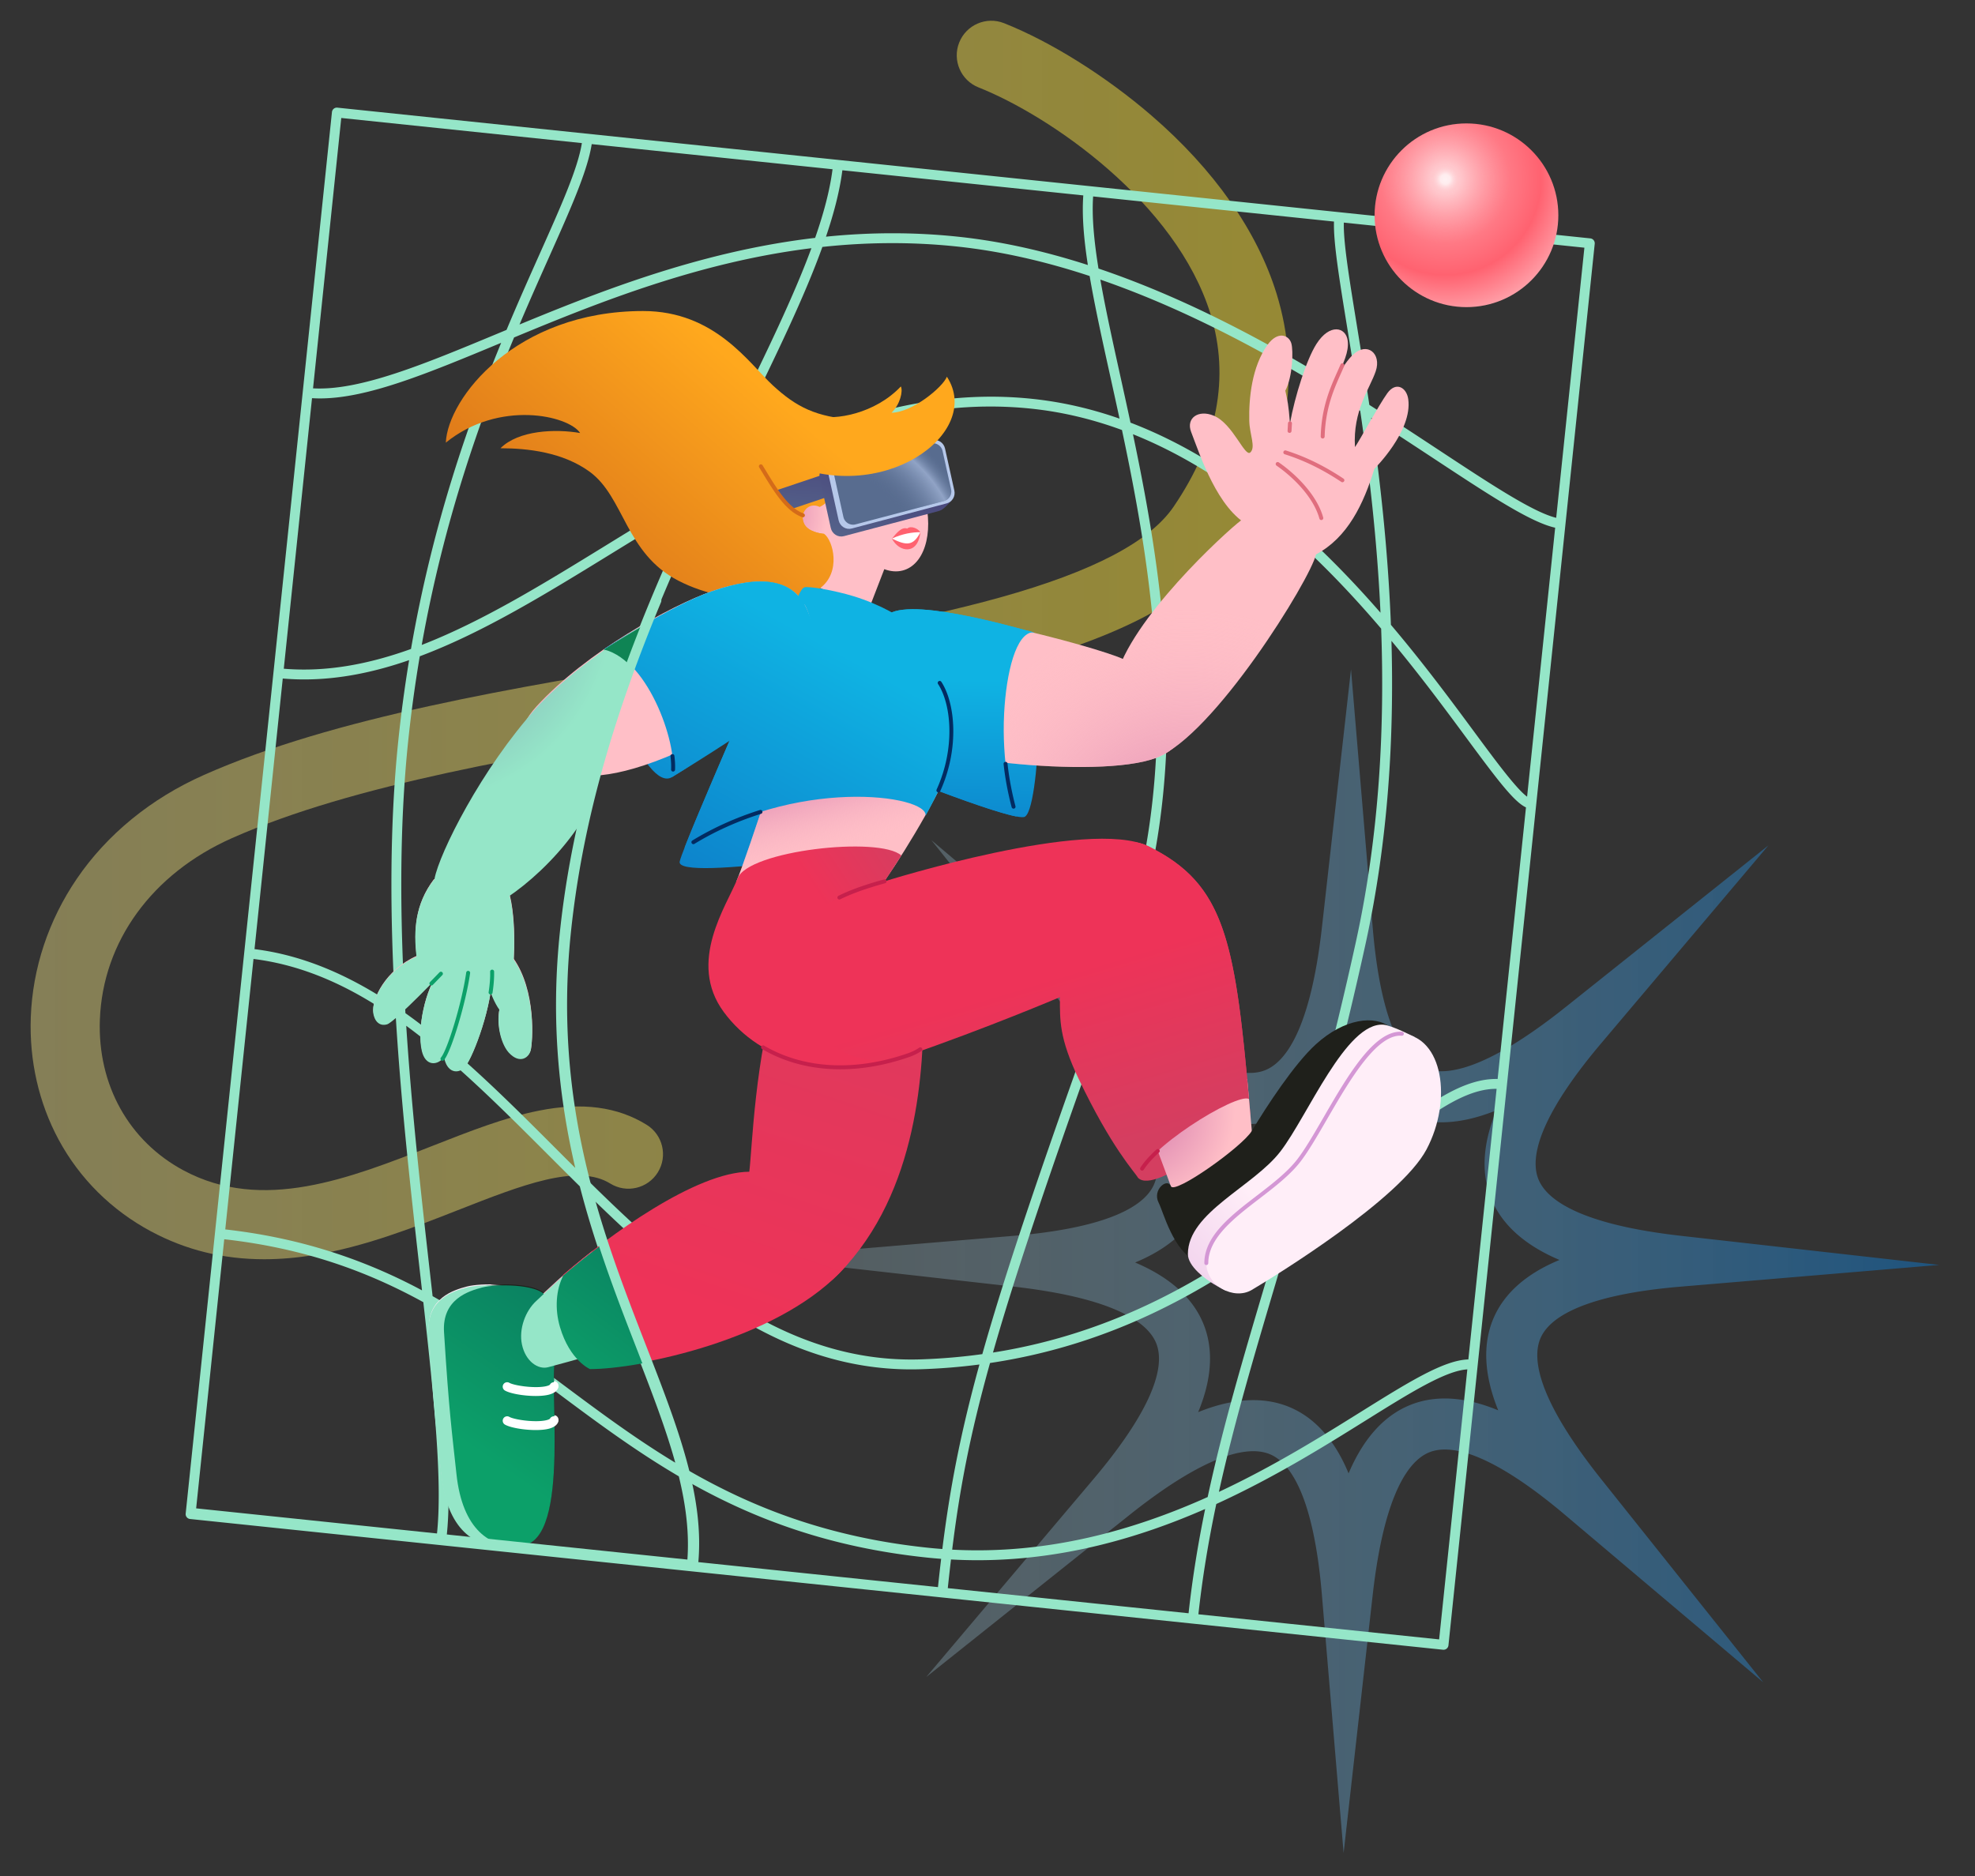 <svg xmlns="http://www.w3.org/2000/svg" viewBox="0 0 3000 2850" width="3000" height="2850"><rect x="0" y="0" width="3000" height="2850" fill="#333333" stroke="none"/><g transform="translate(46.5 31.5) rotate(0.0 955.5 940.5) scale(1.5 1.5)"><svg width="1274.009" height="1254.356" viewBox="0 0 1274.009 1254.356"><linearGradient id="a" gradientUnits="userSpaceOnUse" x1="0" x2="1274.009" y1="627.178" y2="627.178"><stop offset="0" stop-color="#fff08c" stop-opacity=".4"/><stop offset="1" stop-color="#f9df35" stop-opacity=".5"/></linearGradient><path d="M236.508 1254.356c-41.55 0-79.372-9.359-114.623-28.245-39.98-21.42-72.316-53.539-93.515-92.885-20.061-37.235-29.812-80.108-28.198-123.983 1.825-49.615 17.92-98.076 46.546-140.141 30.619-44.993 75.078-81.345 128.57-105.128 131.838-58.614 314.265-88.619 490.685-117.636 116.391-19.144 226.327-37.226 316.199-62.361 93.806-26.235 151.189-56.326 175.428-91.992 44.394-65.322 56.951-130.816 37.322-194.664C1160.071 183.96 1032.307 96.222 959.96 67.548c-17.97-7.123-26.764-27.464-19.641-45.434 7.122-17.97 27.462-26.763 45.434-19.641 47.354 18.769 103.144 53.716 149.235 93.484 63.449 54.743 107.311 117.26 126.843 180.794 12.372 40.242 15.335 81.329 8.809 122.121-7.125 44.538-25.679 89.103-55.144 132.459-34.393 50.606-102.542 88.756-214.47 120.059-93.573 26.169-205.351 44.555-323.691 64.019-172.061 28.3-349.98 57.564-473.608 112.528-80.743 35.898-130.687 104.637-133.601 183.878-2.419 65.798 29.289 122.843 84.819 152.594 79.78 42.744 167.35 8.358 252.036-24.896 37.811-14.847 73.524-28.871 107.916-35.688 43.685-8.659 79.307-3.972 108.908 14.329 16.442 10.165 21.53 31.733 11.366 48.175-10.166 16.442-31.734 21.53-48.175 11.365-33.302-20.588-89.434 1.453-154.428 26.975-44.217 17.363-94.334 37.043-145.591 45.411-17.434 2.846-34.237 4.275-50.467 4.275z" fill="url(#a)"/></svg></g><g transform="translate(1147.5 1017.0) rotate(0.0 899.25 899.25) scale(1.491 1.491)"><svg width="1205.956" height="1205.956" viewBox="0 0 1205.956 1205.956"><linearGradient id="b" gradientUnits="userSpaceOnUse" x1="-.003" x2="1205.956" y1="602.977" y2="602.977"><stop offset="0" stop-color="#CFF5FF" stop-opacity=".21"/><stop offset="1" stop-color="#0C72C3" stop-opacity=".52"/></linearGradient><path d="m599.218 1205.958-22.147-263.375c-6.859-81.561-25.035-130.941-52.564-142.805-19.548-8.42-60.385-4.485-143.914 62.124l-206.646 164.789 170.576-201.896c52.822-62.522 74.887-110.292 63.81-138.146-7.867-19.78-39.529-45.871-145.691-57.834L-.003 599.217l263.376-22.148c81.562-6.859 130.942-25.034 142.804-52.563 8.425-19.55 4.484-60.387-62.122-143.914L179.27 173.95l201.892 170.571c62.521 52.822 110.289 74.888 138.146 63.809 19.78-7.867 45.871-39.528 57.834-145.69L606.74-.003l22.146 263.376c6.859 81.561 25.034 130.941 52.563 142.804 19.554 8.426 60.389 4.483 143.913-62.124l206.644-164.787L861.434 381.16c-52.821 62.522-74.887 110.292-63.809 138.146 7.867 19.78 39.529 45.87 145.689 57.834l262.641 29.597-263.373 22.148c-81.561 6.859-130.941 25.036-142.805 52.564-8.424 19.55-4.484 60.386 62.124 143.913l164.787 206.645-201.895-170.573c-62.521-52.821-110.292-74.888-138.146-63.81-19.78 7.867-45.87 39.529-57.833 145.69l-29.598 262.643zM507.285 744.51c13.548 0 26.172 2.503 37.799 7.513 25.397 10.944 45.312 33.529 59.191 67.125a226.5 226.5 0 0 1 1.187-2.746c15.028-34.144 35.877-56.718 61.97-67.095 25.696-10.221 55.748-8.333 89.319 5.609a219.76 219.76 0 0 1-1.104-2.782c-13.517-34.769-14.736-65.474-3.624-91.262 10.944-25.398 33.529-45.313 67.124-59.192-.924-.392-1.838-.787-2.745-1.187-34.144-15.027-56.718-35.877-67.096-61.969-10.22-25.698-8.332-55.75 5.61-89.32-.932.376-1.858.744-2.782 1.104-34.771 13.517-65.475 14.736-91.262 3.624-25.398-10.944-45.313-33.528-59.192-67.123-.392.924-.786 1.838-1.186 2.746-15.028 34.144-35.878 56.717-61.97 67.094-25.699 10.221-55.751 8.332-89.32-5.61.377.931.744 1.858 1.104 2.782 13.517 34.77 14.735 65.475 3.623 91.262-10.944 25.398-33.528 45.313-67.123 59.192.925.392 1.839.787 2.746 1.187 34.144 15.028 56.718 35.877 67.095 61.969 10.221 25.699 8.333 55.75-5.609 89.32.931-.376 1.857-.744 2.781-1.103 19.093-7.423 36.963-11.138 53.464-11.138z" fill="url(#b)"/></svg></g><g transform="translate(282.0 163.5) rotate(0.0 1070.25 1171.5) scale(1.5 1.5)"><svg width="1426.94" height="1561.87" viewBox="0 0 1426.94 1561.87"><path d="M1422.458 132.433 914.934 79.471 407.409 26.508 153.647.027a4.997 4.997 0 0 0-5.492 4.454L118.53 288.373 88.905 572.266 59.28 856.159l-29.625 283.893L.027 1423.945a5 5 0 0 0 4.454 5.492l507.521 52.962h.01l253.755 26.48h.002l253.76 26.481 253.761 26.481a5.004 5.004 0 0 0 5.493-4.454L1426.91 137.923a5 5 0 0 0-4.454-5.492zm-64.033 565.438c-11.074-8.147-31.854-36.283-53.678-65.837-22.668-30.698-50.79-68.779-84.233-108.216-2.965-76.843-11.137-148.04-19.95-209.694 22.659 14.457 43.902 28.451 63.477 41.348 56.261 37.07 97.92 64.516 122.811 69.98l-28.428 272.419zm-29.838 285.923c-41.557-1.109-87.08 36.953-144.132 84.658-18.268 15.274-37.808 31.612-58.891 48.117 22.573-77.922 46.483-165.5 69.368-270.01 23.094-105.464 28.874-210.131 26.126-306.526 29.712 35.738 54.971 69.944 75.644 97.941 31.796 43.061 48.447 65.095 60.589 70.758zm-29.64 284.033c-24.813.657-60.722 23.063-109.222 53.325-39.977 24.944-88.122 54.976-143.391 80.822 14.975-67.934 35.02-135.611 56.912-209.494 5.716-19.292 11.586-39.109 17.562-59.567 25.385-19.435 48.591-38.838 70.062-56.791 55.075-46.051 99.077-82.83 136.676-82.349zm-527.163 231.628a2365.455 2365.455 0 0 1 3.242-29.026c9.068.498 18.05.747 26.941.747 85.683 0 163.018-22.353 230.451-51.878-7.123 34.66-12.86 69.58-16.796 105.602zm-253.844-26.49c2.104-26.188-.661-52.666-6.663-79.945 64.758 36.336 140.391 65.138 239.726 75.504 4.708.491 9.39.905 14.052 1.257a2214.668 2214.668 0 0 0-3.216 28.636zM264.334 1446.5c5.773-52.541-2.222-134.76-12.906-230.635 44.069 25.34 83.836 55.007 124.558 85.39 39.123 29.188 78.782 58.769 123.429 84.957 7.204 29.531 10.773 57.915 8.577 85.715zM68.7 862.224c52.222 6.489 99.338 28.783 144.18 60.15 5.635 90.923 15.628 179.468 24.553 258.51.644 5.704 1.283 11.367 1.916 16.989-2.415-1.291-4.827-2.585-7.269-3.848-60.312-31.182-123.16-50.132-191.965-57.881zm29.638-284.012c7.203.607 14.384.918 21.556.918 35.732-.001 71.078-7.31 106.39-19.549a1373.431 1373.431 0 0 0-10.874 80.892c-9.103 87.232-8.443 179.339-3.277 269.438-48.726-32.887-95.523-51.819-142.396-57.636l28.6-274.063zm29.631-283.944c2.625.162 5.283.251 7.987.251 48.146-.001 108.647-25.157 183.554-56.313-33.63 81.833-69.539 184.596-91.307 310.061-42.904 15.461-85.665 23.61-128.828 20.011zM655.085 62.409c-2.731 21.25-8.903 44.483-17.633 69.512-36.155 4.239-73.164 11.365-111.396 21.435-68.714 18.097-131.52 42.983-187.961 66.312 10.422-24.573 20.466-47.083 29.607-67.566 22.564-50.56 39.229-87.907 43.505-115.141l243.878 25.45zM909.01 88.907c-1.46 20.113.482 43.653 4.623 70.514-43.09-13.885-87.413-24.094-132.302-28.778-43.479-4.537-87.54-4.533-132.905.07 8.162-24.041 13.961-46.513 16.607-67.265l243.977 25.46zm276.154 755.513c-24.115 110.127-49.387 201.457-73.026 282.508-75.242 57.233-169.665 114.228-294.594 133.926 25.437-89.154 66.05-207.798 134.903-397.986 68.075-188.036 38.867-379.922 6.851-532.082 102.569 41.063 186.759 121.167 251.348 196.883 3.614 99.19-1.583 207.609-25.482 316.751zm-242.12 15.044c-73.383 202.7-111.966 316.739-136.286 402.982a597.089 597.089 0 0 1-62.049 5.297c-135.827 4.536-239.289-84.589-336.785-180.63-18.659-73.259-29.007-155.173-19.04-250.688 17.173-164.571 79.27-314.842 139.803-443.02 101.023-56.918 207.342-101.063 327.445-88.531 32.117 3.352 62.805 10.894 92.045 21.646 32.259 151.941 62.961 344.854-5.132 532.942zm-139.212 413.49c-20.014 72.612-30.15 127.629-37.563 186.876-4.721-.351-9.46-.755-14.228-1.252-101.682-10.611-178.296-40.965-243.94-78.924-9.901-38.928-25.699-79.62-42.75-123.518-18.166-46.771-37.321-96.096-52.37-150.068 93.048 90.509 192.523 171.843 321.722 171.843 3.425 0 6.872-.058 10.339-.173a611.203 611.203 0 0 0 58.789-4.784zM225.357 641.51c3.1-29.71 7.072-58.306 11.729-85.829 63.985-23.959 127.976-63.32 194.062-103.979 27.225-16.75 54.645-33.615 82.436-49.675-58.911 126.041-117.883 272.731-134.646 433.36-8.279 79.341-3.291 156.853 15.25 236.966.118.51.246 1.011.365 1.521a10466.627 10466.627 0 0 1-19.72-19.687c-46.727-46.733-95.044-95.057-145.412-132.095a537.608 537.608 0 0 0-6.844-4.942c-5.553-92.139-6.521-186.525 2.779-275.642zM857.17 294.93c-72.883-7.606-147.57 4.813-228.332 37.965-31.689 13.008-62.563 28.411-92.794 45.016 10.58-22.161 21.054-43.637 31.171-64.378 30.913-63.373 59.155-121.287 77.581-172.438 43.39-4.666 88.581-5.401 135.496-.506 45.833 4.783 91.131 15.446 135.146 29.949 5.139 30.27 12.686 64.456 21.067 102.412 3.002 13.594 6.099 27.629 9.204 42.044-28.187-9.883-57.704-16.846-88.539-20.064zM633.692 142.368c-18.255 49.477-45.6 105.557-75.464 166.78-12.053 24.709-24.61 50.454-37.251 77.163-32.336 18.284-63.958 37.733-95.069 56.874-63.724 39.206-125.47 77.189-186.83 101.007 22.547-126.639 59.527-229.846 93.509-311.42 86.723-35.994 187.622-76.368 301.105-90.403zM247.37 1179.763c-8.642-76.539-18.289-162.014-23.99-249.859 49.367 36.328 96.207 83.173 144.383 131.355 10.416 10.417 20.867 20.867 31.385 31.246 15.907 61.68 37.549 117.474 56.883 167.251 15.505 39.919 29.957 77.146 39.78 112.633-40.808-24.662-77.557-52.078-113.843-79.15-41.468-30.938-84.205-62.8-131.895-89.502-.888-7.909-1.79-15.901-2.702-23.974zm528.863 280.709c7.478-60.263 17.489-114.378 38.322-189.026 123.448-18.427 217.533-72.552 292.884-128.46-4.673 15.916-9.275 31.445-13.781 46.653-22.741 76.75-43.496 146.83-58.694 217.546-74.616 33.482-161.661 58.467-258.731 53.286zm433.741-948.919c-65.551-75.25-150.228-153.138-253.163-192.493-3.552-16.607-7.108-32.72-10.541-48.268-7.67-34.739-14.858-67.312-19.995-96.609 97.087 33.522 187.543 85.143 263.165 132.878 8.74 59.946 17.057 129.377 20.534 204.491zM924.388 162.976c-4.516-28.047-6.83-52.754-5.422-73.03l243.914 25.453c-.701 20.793 5.289 57.649 13.344 107.181 3.528 21.694 7.418 45.629 11.291 71.456-75.95-47.586-166.238-98.326-263.126-131.06zM157.582 10.492l243.67 25.428c-4.179 25.833-20.548 62.512-42.681 112.105-10.315 23.114-21.772 48.789-33.629 77.094l-9.198 3.823c-74.673 31.059-139.509 58.02-186.736 55.367zm-118.505 1135.6c81.61 9.181 145.344 32.813 201.615 63.739 11.018 98.401 19.515 182.874 13.696 235.631L10.493 1420.01l28.585-273.918zm1230.28 405.287-243.789-25.44c4.165-38.09 10.365-74.984 18.112-111.681 58.605-26.762 109.412-58.458 151.339-84.62 44.732-27.912 80.743-50.376 102.878-51.75l-28.54 273.492zm118.541-1135.944c-23.142-5.586-65.588-33.547-118.354-68.314-21.699-14.298-45.432-29.932-70.873-46.055-4.293-29.138-8.657-55.988-12.577-80.091-7.9-48.578-13.785-84.789-13.249-104.536l243.602 25.421z" fill="#95e6c8"/></svg></g><g transform="translate(567.0 472.5) rotate(0.0 810.75 937.5) scale(1.5 1.499)"><svg width="1081.273" height="1250.561" viewBox="0 0 1081.273 1250.561"><linearGradient id="i" gradientUnits="userSpaceOnUse" x1="-109.211" x2="118.158" y1="1329.185" y2="1113.185"><stop offset="0" stop-color="#d497d5"/><stop offset="1" stop-color="#ffeef8"/></linearGradient><radialGradient id="d" cx="269.004" cy="951.158" fx="269.004" fy="951.158" gradientUnits="userSpaceOnUse" r="117.903"><stop offset="0" stop-color="#d479ab"/><stop offset="1" stop-color="#ffbfc7"/></radialGradient><linearGradient id="c" gradientUnits="userSpaceOnUse" x1="577.648" x2="386.659" y1="461.139" y2="1029.561"><stop offset="0" stop-color="#d43e60"/><stop offset="1" stop-color="#ee3358"/></linearGradient><linearGradient xmlns:xlink="http://www.w3.org/1999/xlink" id="k" x1="517.217" x2="326.228" xlink:href="#c" y1="440.835" y2="1009.256"/><radialGradient xmlns:xlink="http://www.w3.org/1999/xlink" id="l" cx="774.899" cy="811.326" fx="774.899" fy="811.326" r="97.828" xlink:href="#d"/><linearGradient id="f" gradientUnits="userSpaceOnUse" x1="332.759" x2="510.107" y1="686.978" y2="366.388"><stop offset="0" stop-color="#0c72c3"/><stop offset="1" stop-color="#0fb3e3"/></linearGradient><linearGradient id="e"><stop offset="0" stop-color="#d479ab"/><stop offset="1" stop-color="#ffbfc7" stop-opacity="0"/></linearGradient><linearGradient xmlns:xlink="http://www.w3.org/1999/xlink" id="m" gradientUnits="userSpaceOnUse" x1="463.824" x2="488.834" xlink:href="#e" y1="451.523" y2="543.987"/><linearGradient xmlns:xlink="http://www.w3.org/1999/xlink" id="n" x1="582.645" x2="587.193" xlink:href="#f" y1="594.546" y2="373.999"/><radialGradient xmlns:xlink="http://www.w3.org/1999/xlink" id="j" cx="823.783" cy="554.4" fx="823.783" fy="554.4" gradientUnits="userSpaceOnUse" r="251.882" xlink:href="#e"/><radialGradient xmlns:xlink="http://www.w3.org/1999/xlink" id="o" cx="394.689" cy="203.116" fx="394.689" fy="203.116" r="65.04" xlink:href="#d"/><radialGradient xmlns:xlink="http://www.w3.org/1999/xlink" id="p" cx="394.689" cy="203.116" fx="394.689" fy="203.116" gradientTransform="matrix(.948 .319 -.319 .948 89.218 -154.025)" r="65.04" xlink:href="#d"/><radialGradient xmlns:xlink="http://www.w3.org/1999/xlink" id="q" cx="394.689" cy="203.116" fx="394.689" fy="203.116" gradientTransform="matrix(.933 -.36 .36 .933 -60.53 193.836)" r="65.04" xlink:href="#d"/><linearGradient id="h" gradientUnits="userSpaceOnUse" x1="155.263" x2="378.084" y1="316.986" y2="62.334"><stop offset="0" stop-color="#d46b19"/><stop offset="1" stop-color="#ffa81d"/></linearGradient><linearGradient id="g" gradientTransform="matrix(.948 .319 -.319 .948 81.151 -131.738)" gradientUnits="userSpaceOnUse" x1="446.956" x2="438.619" y1="131.45" y2="240.208"><stop offset="0" stop-color="#49457b"/><stop offset="1" stop-color="#586c8f"/></linearGradient><linearGradient xmlns:xlink="http://www.w3.org/1999/xlink" id="r" x1="521.949" x2="513.612" xlink:href="#g" y1="137.199" y2="245.957"/><radialGradient id="s" cx="448.795" cy="263.053" gradientUnits="userSpaceOnUse" r="166.793"><stop offset=".618" stop-color="#586c8f" stop-opacity="0"/><stop offset=".889" stop-color="#b6c8ea" stop-opacity=".6"/><stop offset="1" stop-color="#586c8f" stop-opacity="0"/></radialGradient><linearGradient xmlns:xlink="http://www.w3.org/1999/xlink" id="t" x1="254.12" x2="476.942" xlink:href="#h" y1="403.487" y2="148.834"/><linearGradient xmlns:xlink="http://www.w3.org/1999/xlink" id="u" x1="214.454" x2="437.275" xlink:href="#h" y1="368.779" y2="114.127"/><linearGradient xmlns:xlink="http://www.w3.org/1999/xlink" id="v" x1="659.687" x2="902.971" xlink:href="#i" y1="1144.346" y2="907.883"/><linearGradient xmlns:xlink="http://www.w3.org/1999/xlink" id="w" x1="578.73" x2="583.277" xlink:href="#f" y1="594.465" y2="373.918"/><linearGradient xmlns:xlink="http://www.w3.org/1999/xlink" id="x" x1="333.578" x2="510.925" xlink:href="#f" y1="687.43" y2="366.841"/><linearGradient xmlns:xlink="http://www.w3.org/1999/xlink" id="y" x1="572.402" x2="484.865" xlink:href="#c" y1="586.244" y2="644.223"/><linearGradient xmlns:xlink="http://www.w3.org/1999/xlink" id="z" x1="688.84" x2="635.408" xlink:href="#c" y1="867.869" y2="690.522"/><linearGradient xmlns:xlink="http://www.w3.org/1999/xlink" id="A" x1="823.367" x2="769.936" xlink:href="#c" y1="827.338" y2="649.991"/><linearGradient xmlns:xlink="http://www.w3.org/1999/xlink" id="B" x1="192.762" x2="370.109" xlink:href="#f" y1="609.532" y2="288.942"/><radialGradient xmlns:xlink="http://www.w3.org/1999/xlink" id="C" cx="84.457" cy="319.832" fx="84.457" fy="319.832" r="141.497" xlink:href="#d"/><radialGradient xmlns:xlink="http://www.w3.org/1999/xlink" id="D" cx="377.004" cy="500.968" fx="377.004" fy="500.968" r="210.963" xlink:href="#j"/><linearGradient xmlns:xlink="http://www.w3.org/1999/xlink" id="E" x1="194.714" x2="372.061" xlink:href="#f" y1="610.612" y2="290.022"/><path d="M159.131 996.988c-9.07-12.17-50.566-11.966-64.198-8.373-13.453 3.546-40.706 11.649-38.624 45.152 5.056 81.347 8.125 102.097 12.611 144 5.974 55.803 33.874 75.284 65.412 72.543 52.783-4.588 25.302-174.565 35.85-194.227 10.549-19.663-5.523-51.677-11.051-59.095z" fill="url(#i)"/><path d="M174.647 996.988c-9.07-12.17-50.566-11.966-64.198-8.373-13.453 3.546-40.706 11.649-38.624 45.152 5.056 81.347 8.125 102.097 12.611 144 5.974 55.803 33.874 75.284 65.412 72.543 52.783-4.588 25.302-174.565 35.85-194.227 10.549-19.663-5.523-51.677-11.051-59.095z" fill="#1f201b"/><path d="M237.741 1052.337s-35.193 10.406-60.632 17.053c-10.096 2.638-22.764-5.886-26.407-22.989-3.336-15.663 3.43-33.999 14.412-44.073 8.748-8.024 29.321-28.497 56.838-49.815z" fill="url(#d)"/><path d="M785.011 542.571c-60.36-29.701-89.774 104.138-89.691 152.798.04 23.113 20.021 15.258 36.379 58.737 39.47 104.908 42.947 124.547 42.947 124.547 17.852 17.16 100.158-51.338 113.554-64.229-15.018-174.346-24.279-233.023-103.19-271.853z" fill="#d43e60"/><path d="M410.427 679.269c-24.193 78.662-26.627 168.067-29.64 193.035-7.572 56.306 25.507 170.223 91.224 102.727 80.716-82.901 85.264-208.245 85.274-273.612.01-67.819-130.416-75.609-146.858-22.15z" fill="url(#c)"/><path d="M380.787 872.304c-54.1.336-142.035 64.419-188.257 104.196-7.315 14.136-8.859 33.593-3.323 52.342 9.992 33.835 30.345 42.442 30.345 42.442 51.095 0 186.742-28.757 252.459-96.253 80.716-82.901-64.691-102.727-91.224-102.727z" fill="url(#k)"/><path d="m784.912 825.534 30.134 81.362 77.097-48.03-7.145-80.562z" fill="url(#l)"/><path d="M572.619 374.729c15.293 19.877 17.105 71.414 2.468 101.978-21.537 44.975-35.833 63.809-35.833 63.809S304.767 580.058 310.31 557.81c5.542-22.248 111.411-261.853 111.411-261.853 3.206-8.095 63.284 0 109.137 33.932 16.045 11.874 32.73 33.099 41.762 44.839z" fill="url(#f)"/><path d="M568.499 372.53c15.928 19.372 23.225 73.613 8.588 104.177-21.537 44.975-58.115 101.594-72.321 117.953-14.206 16.358-146.795 6.027-136.463-18.08s58.546-173.054 58.546-173.054L568.5 372.531z" fill="#ffbfc7"/><path d="M568.499 372.53c15.928 19.372 23.225 73.613 8.588 104.177-21.537 44.975-58.115 101.594-72.321 117.953-14.206 16.358-146.795 6.027-136.463-18.08s58.546-173.054 58.546-173.054L568.5 372.531z" fill="url(#m)"/><path d="M517.976 310.721c16.493-24.072 131.852 10.193 150.411 14.811 10.969 2.729 7.711 184.289-9.508 187.334s-161.431-55.684-161.431-55.684z" fill="url(#n)"/><path d="M792.329 453.03c-58.546 21.955-248.219.877-273.605-27.599-36.951-41.448-20.542-90.349-.748-112.596 22.125-24.865 217.178 27.991 241.923 40.178 43.421 21.386 90.976 78.061 32.43 100.016z" fill="#ffbfc7"/><path d="M792.329 453.03c58.546-21.955 156.886-181.325 162.319-206.365 5.449-25.113-52.017-52.553-75.89-34.49-15.669 11.855-112.486 100.505-126.894 160.354s30.024 84.416 40.465 80.5z" fill="#ffbfc7"/><path d="M878.758 212.175c-14.005 10.596-92.831 82.542-119.704 140.438-28-12.895-219.186-64.381-241.077-39.778-19.794 22.246-36.203 71.148.748 112.596 25.386 28.475 215.059 49.553 273.605 27.599 6.077-2.279 10.995-4.936 14.908-7.885 58.93-38.966 142.416-175.464 147.41-198.48 5.449-25.113-52.017-52.553-75.89-34.49z" fill="url(#j)"/><ellipse cx="471.745" cy="195.575" fill="url(#o)" rx="46.232" ry="55.895"/><ellipse cx="515.202" cy="195.575" fill="url(#p)" rx="43.029" ry="70.64" transform="matrix(.948 -.319 .319 .948 -35.466 174.429)"/><path d="M462.658 225.5h53.679v67.453h-53.679z" fill="url(#q)" transform="matrix(.933 .36 -.36 .933 126.321 -158.995)"/><path d="M452.036 198.568c23.116-10.611 14.021-47.747 14.021-47.747l21.095-40.674c-38.909-2.779-58.611-12.758-82.484-34.737C380.794 53.431 346.31-.032 273.173 0 143.937.057 75.362 88.674 73.468 133.389c53.895-43.699 124.226-27.557 136.024-9.753-25.205-4.337-62.387-2.874-80.698 15.437 27.663 0 63.491 4.075 90.493 23.939 34.939 25.703 36.076 82.545 89.507 110.208 55.546 28.758 126.352 20.511 143.513 7.792 21.917-16.243 13.356-48.719 4.277-55.161-4.168-.379-16.011-2.179-20.084-9.853-5.619-10.585 3.864-23.268 15.537-17.432z" fill="url(#h)"/><path d="M408.203 170.657h69.745v22.829h-69.745z" fill="url(#g)" transform="matrix(.948 -.319 .319 .948 -34.924 150.734)"/><path d="m572.774 202.659-96.186 25.5c-5.904 1.565-11.943-2.2-13.29-8.285l-11.22-50.709c-.912-4.119.758-7.984 3.496-10.709 1.437-1.431 7.75-7.552 7.75-7.552l95.273-12.318c5.678-1.012 11.167 2.727 12.439 8.474l14.587 44.993s-4.056 4.509-6.497 6.649c-1.89 1.657-3.765 3.273-6.351 3.958z" fill="url(#r)"/><path d="m580.731 194.92-96.186 25.5c-5.904 1.565-11.943-2.2-13.29-8.285l-11.22-50.709c-1.347-6.086 2.54-12.047 8.554-13.119l97.965-17.46c5.678-1.012 11.167 2.727 12.439 8.474l9.442 42.67c1.272 5.747-2.127 11.453-7.703 12.931z" fill="#b6c8ea"/><path d="m577.894 192.576-89.49 23.645c-5.493 1.451-11.091-1.96-12.318-7.508l-10.228-46.225c-1.228-5.548 2.408-11.002 8.001-12.004l91.111-16.317a10 10 0 0 1 11.527 7.683l8.607 38.896a10 10 0 0 1-7.209 11.829z" fill="#586c8f"/><path d="m577.894 192.576-89.49 23.645c-5.493 1.451-11.091-1.96-12.318-7.508l-10.228-46.225c-1.228-5.548 2.408-11.002 8.001-12.004l91.111-16.317a10 10 0 0 1 11.527 7.683l8.607 38.896a10 10 0 0 1-7.209 11.829z" fill="url(#s)"/><path d="M414.52 152.337c99.621 47.147 203.874-28.152 166.358-85.752-4.168 10.611-34.863 36.126-56.084 36.505 8.716-8.337 11.795-21.916 9.474-26.653-26.147 27.663-66.55 34.739-86.025 29.701-16.67-4.312-49.276 38.837-33.722 46.198z" fill="url(#t)"/><path d="M436.499 216c-1.575-2.968-1.963-6.1-1.448-8.943-36.493-13.339-49.976-96.186-103.899-105.878 29.432 38.501 10.989 114.568 64.295 143.621 35.301 19.24 61.137-18.948 61.137-18.948-4.168-.379-16.011-2.179-20.084-9.853z" fill="url(#u)"/><path d="M435.051 209.057c-.228 0-.46-.039-.687-.122-16.518-6.038-28.299-25.403-40.772-45.906-.927-1.524-1.859-3.055-2.798-4.59a2 2 0 1 1 3.413-2.088c.94 1.538 1.874 3.072 2.803 4.599 12.099 19.887 23.526 38.671 38.728 44.228a2 2 0 0 1-.686 3.879z" fill="#d46b19"/><path d="M954.648 246.665c32.083-17.023 48.196-51.085 59.118-86.746 0 0 38.877-38.353 34.296-70.655-1.674-11.803-12.391-18.14-21.138-6.024s-28.906 49.425-32.817 54.659c-2.223-37.328 14.934-58.862 21.045-76.889 6.07-17.907-8.716-30.316-23.116-16.674-8.386 7.944-28.042 34.863-30.616 82.856 1.437-52.161 28.343-74.14 25.311-97.256-1.813-13.822-18.264-17.68-31.692 3.538-9.992 15.788-21.74 52.546-26.748 80.36-1.624-20.425-2.341-21.814-4.697-33.119 7.446-14.021 8.263-40.588 6.063-47.994-2.531-8.521-13.839-12.796-24.147 1.636-15.789 22.105-18.946 53.661-18.431 76.848.309 13.912 6.748 26.696 1.125 32.061s-17.508-28.994-37.011-37.15c-15.789-6.603-28.361 2.504-22.989 16.41 8.842 22.893 26.682 78.573 59.242 95.242" fill="#ffbfc7"/><path d="M960.03 211.851a2 2 0 0 1-1.928-1.473c-5.878-21.506-26.271-41.834-43.396-53.687a2 2 0 0 1 2.277-3.289c17.704 12.254 38.816 33.38 44.978 55.922a2 2 0 0 1-1.93 2.528zm21.356-38.326c-.381 0-.766-.109-1.107-.336-19.093-12.724-37.831-21.887-57.286-28.015a2 2 0 1 1 1.202-3.816c19.82 6.243 38.891 15.566 58.301 28.502a2 2 0 0 1-1.111 3.664zm-19.965-44.332h-.056a2 2 0 0 1-1.944-2.054c.817-29.675 9.716-49.597 16.866-65.605 1.158-2.593 2.252-5.041 3.26-7.418a2.001 2.001 0 0 1 3.683 1.562c-1.023 2.412-2.125 4.877-3.291 7.487-7.006 15.684-15.725 35.204-16.521 64.084a2 2 0 0 1-1.998 1.945zm-33.551-5.677c-.037 0-.075 0-.112-.003a2 2 0 0 1-1.887-2.107l.423-7.681a2 2 0 1 1 3.994.22l-.423 7.681a2 2 0 0 1-1.995 1.89z" fill="#e06e7e"/><path d="M1029.983 725.965c-15.589-12.786-46.663-8.996-75.336 17.078-22.092 20.09-49.871 62.755-65.029 87.952-9.585 15.933-78.579 65.017-81.956 55.952-3.287-8.824-19.19 3.455-12.3 16.888 4.994 9.735 14.436 48.709 38.711 59.849l195.91-237.718z" fill="#1f201b"/><path d="M824.925 955.705c.061-42.218 66.257-68.12 93.844-104.132s66.285-131.067 104.15-128.282c8.595.632 31.524 12.458 31.524 12.458s14.546 65-6.543 104.797c-26.617 50.227-161.68 145.725-185.211 152.039-22.27-11.086-37.782-25.26-37.765-36.881z" fill="url(#v)"/><path d="M554.067 224.147c-2.382-3.644-9.541-7.027-13.405-3.657-5.714-2.069-11.004 4.857-15.446 10.13 6.979 13.842 26.241 17.393 28.851-6.473z" fill="#ff6270"/><path d="M525.216 230.62c14.593 7.159 21.666 7.774 28.851-6.473-7.989 0-17.652 1.326-28.851 6.473z" fill="#fff"/><path d="M646.815 497.588s-10.611-39.819-7.966-90.062c2.152-40.891 12.009-81.631 29.539-81.994-18.559-4.618-133.918-38.882-150.411-14.811l-20.528 146.461s119.54 48.68 153.936 55.096c-1.128-4.017-2.686-9.233-4.569-14.691z" fill="url(#w)"/><path d="M573.59 376.897c-12.161-18.593-26.688-35.133-42.733-47.007-45.853-33.932-105.93-42.027-109.137-33.932 0 0-84.693 191.682-106.541 248.071 110.388-73.091 247.677-53.631 244.077-32.384 5.022-9.16 11.019-20.714 17.831-34.938 14.636-30.564 10.231-78.822-3.498-99.81z" fill="url(#x)"/><path d="M843.59 964.882c.018-42.219 66.257-68.12 93.844-104.132s66.285-131.067 104.15-128.282c41.393 3.044 51.597 67.028 24.981 117.255-26.617 50.227-152.214 127.688-176.947 142.361-18.122 10.751-46.038-4.272-46.029-27.202z" fill="#ffeef8"/><path d="M541.486 754.358c-78.779 27.12-149.077 6.899-186.529-43.898s3.091-107.876 13.935-135.385c10.343-28.268 143.901-43.159 165.879-23.247l-35.747 55.057s121.239 120.353 42.461 147.474z" fill="url(#y)"/><path d="M785.011 542.571c-60.36-29.701-267.222 35.414-267.222 35.414-41.424 11.468-71.736 24.998-85.711 53.595-30.063 61.516 30.63 149.899 109.408 122.779 78.779-27.12 153.834-58.989 153.834-58.989s168.602-113.968 89.691-152.798z" fill="url(#z)"/><path d="M886.822 798.576c-14.278-162.108-25.34-218.377-101.811-256.006-60.36-29.701-89.774 104.138-89.691 152.798.04 23.113-.942 41.002 19.049 82.936 33.353 69.963 56.363 93.91 60.277 100.349 3.561-27.499 100.052-87.01 112.175-80.076z" fill="url(#A)"/><path d="M778.55 871.179a2 2 0 0 1-1.689-3.069c3.419-5.405 8.876-11.573 16.22-18.332a2 2 0 1 1 2.709 2.943c-7.086 6.521-12.317 12.418-15.548 17.526a1.998 1.998 0 0 1-1.692.931z" fill="#c6204c"/><path d="M164.668 1098.514c-11.965 0-25.747-2.367-31.198-5.526a4.5 4.5 0 0 1 4.513-7.787c2.79 1.617 12.138 3.685 22.374 4.207 12.41.632 17.965-1.395 18.708-2.476a4.491 4.491 0 0 1 6.096-1.802 4.508 4.508 0 0 1 1.806 6.109c-1.441 2.658-4.297 4.604-8.487 5.783-3.688 1.038-8.577 1.491-13.811 1.491zm0 34.496c-11.965 0-25.747-2.367-31.198-5.526a4.5 4.5 0 0 1 4.513-7.787c2.79 1.617 12.138 3.685 22.374 4.207 12.41.632 17.965-1.395 18.708-2.476a4.49 4.49 0 0 1 6.096-1.802 4.508 4.508 0 0 1 1.806 6.109c-1.441 2.658-4.297 4.604-8.487 5.783-3.688 1.038-8.577 1.491-13.811 1.491z" fill="#fff"/><path d="M572.288 487.811a2 2 0 0 1-1.819-2.829c19.048-41.808 14.962-86.327 1.447-106.99a2.002 2.002 0 0 1 .579-2.769 2.002 2.002 0 0 1 2.769.579c14.1 21.556 18.486 67.728-1.155 110.838a2 2 0 0 1-1.821 1.171zM324.17 540.315a1.999 1.999 0 0 1-1.043-3.707c20.968-12.794 43.975-23.182 68.381-30.877a2 2 0 0 1 1.203 3.815c-24.099 7.597-46.809 17.851-67.501 30.476a1.995 1.995 0 0 1-1.04.293zm324.224-35.979a2.001 2.001 0 0 1-1.924-1.457c-.057-.201-5.708-20.394-8.169-43.775a1.999 1.999 0 1 1 3.977-.418c2.426 23.046 7.985 42.909 8.041 43.107a2 2 0 0 1-1.925 2.544z" fill="#022b61"/><path d="M472.012 596.416a2 2 0 0 1-.889-3.792c11.83-5.864 26.489-11.128 46.134-16.567a2 2 0 1 1 1.067 3.855c-19.394 5.369-33.828 10.548-45.425 16.296a1.996 1.996 0 0 1-.887.208z" fill="#c6204c"/><path d="M439.152 302.228c-13.639-30.396-45.755-35.604-96-18.27-42.27 14.583-109.268 58.579-109.268 58.579-6.015 17.433 41.434 146.224 68.555 129.865 27.12-16.358 82.426-56.574 99.442-69.739 31.208-24.146 53.756-63.697 37.271-100.436z" fill="url(#B)"/><path d="M424.241 380.632c-90.184 61.978-155.216 85.834-192.984 89.706-50.595 5.186-109.908-21.664-65.958-69.664 50.157-54.779 135.583-102.133 177.853-116.716 50.245-17.335 83.299-11.037 96 18.27 9.6 22.151 5.638 64.283-14.911 78.405z" fill="url(#C)"/><path d="M424.241 380.632c-90.184 61.978-155.216 85.834-192.984 89.706-50.595 5.186-109.908-21.664-65.958-69.664 50.157-54.779 135.583-102.133 177.853-116.716 50.245-17.335 83.299-11.037 96 18.27 9.6 22.151 5.638 64.283-14.911 78.405z" fill="url(#D)"/><g fill="#ffbfc7"><path d="M110.449 663.379s7.737 30.893 17.395 43.901c-3.083 15.903 1.924 35.317 9.644 43.635 11.169 12.033 20.864 4.83 22.241-3.398 2.454-14.671 4.124-67.179-22.489-97.508"/><path d="M90.585 674.135c-13.86 18.974-23.872 61.254-18.352 83.16 4.011 15.92 15.958 14.249 21.136 7.71 8.357-10.553 28.044-62.899 27.143-96.316"/><path d="M66.951 668.588c-14.293 18.65-22.653 58.2-17.639 80.228 3.644 16.008 15.49 14.498 20.953 8.194 7.111-8.206 23.571-62.051 26.731-93.178"/><path d="M141.732 662.501c1.773-13.772 3.215-71.696-11.632-89.17l-68.656 2.492c-19.052 25.161-20.515 51.376-17.47 77.687 2.336 14.448 24.516 21.024 47.557 22.532s49.106-5.027 50.202-13.541z"/><path d="M71.357 668.027s-49.293 51.736-57.104 54.074c-7.81 2.338-12.806-3.289-14.06-11.398-2.066-13.356 12.456-43.286 43.781-57.193"/></g><path d="M70.265 759.01a2 2 0 0 1-1.511-3.31c6.321-7.295 21.107-54.704 25.513-86.021a2 2 0 0 1 3.961.557c-4.247 30.183-19.079 79.576-26.452 88.083-.396.456-.952.69-1.512.69zm48.68-67.16a2 2 0 0 1-1.979-2.303c1.19-7.773 1.71-14.773 1.548-20.805a2 2 0 0 1 3.999-.108c.168 6.271-.367 13.51-1.593 21.518a2 2 0 0 1-1.975 1.698zm-59.881-9.116a1.999 1.999 0 0 1-1.429-3.398c4.04-4.13 7.421-7.632 9.606-9.904a1.999 1.999 0 1 1 2.883 2.773c-2.19 2.278-5.58 5.788-9.63 9.928a1.994 1.994 0 0 1-1.43.602z" fill="#e06e7e"/><path d="M427.295 297.09c11.431-.214 29.713 2.942 49.673 9.053 27.27 8.35 48.855 19.516 53.237 26.99 0 0 10.7-11.98 8.926-16.902s-25.456-18.834-52.726-27.184c-19.96-6.111-45.083-10.238-49.673-9.053s-9.436 17.096-9.436 17.096z" fill="#0fb3e3"/><path d="M165.299 400.674c-55.571 60.928-98.335 146.202-103.071 171.6-4.735 25.399 23.39 44.87 59.121 27.221 35.73-17.65 101.55-78.063 111.781-137.855 9.006-48.629-17.78-115.842-67.832-60.966z" fill="url(#C)"/><path d="M439.152 302.228c-13.639-30.396-45.755-35.604-96-18.27-42.27 14.583-109.268 58.579-109.268 58.579 46.426 11.653 76.33 102.6 68.555 129.865 27.12-16.358 91.461-57.45 107.988-71.223 32.649-27.209 45.21-62.213 28.725-98.951z" fill="url(#E)"/><path d="M303.591 466.76c-.035 0-.071 0-.106-.003a2 2 0 0 1-1.892-2.102c.203-3.867-.01-8.373-.633-13.392a2 2 0 0 1 3.969-.493c.652 5.251.874 9.994.658 14.095a2 2 0 0 1-1.996 1.895z" fill="#022b61"/><path d="M843.59 966.882a2 2 0 0 1-1.999-2.001c.012-27.497 27.045-48.272 53.188-68.362 15.224-11.699 30.966-23.797 41.068-36.985 7.99-10.429 17.036-26.059 26.613-42.607 24.014-41.49 51.255-88.511 79.271-86.453a2 2 0 1 1-.293 3.989c-25.556-1.893-53.25 45.997-75.516 84.467-9.644 16.663-18.753 32.402-26.899 43.036-10.423 13.606-26.378 25.867-41.807 37.724-25.375 19.5-51.615 39.665-51.625 65.192a2 2 0 0 1-2 1.999z" fill="#d497d5"/><path d="M472.818 768.479c-28.903 0-55.854-6.872-79.102-20.52a2 2 0 0 1 2.025-3.449c40.096 23.538 91.625 26.364 145.094 7.957 4.626-1.593 8.67-3.571 12.021-5.881a2 2 0 0 1 2.271 3.293c-3.649 2.516-8.02 4.659-12.99 6.37-23.727 8.168-47.1 12.23-69.319 12.23z" fill="#c6204c"/></svg></g><g transform="translate(283.5 904.5) rotate(0.0 389.25 740.25) scale(1.501 1.5)"><svg width="518.656" height="987.155" viewBox="0 0 518.656 987.155"><defs xmlns:xlink="http://www.w3.org/1999/xlink"><radialGradient id="F" data-name="Безымянный градиент 82" cx="231.414" cy="28.916" fx="231.414" fy="28.916" r="201.015" gradientTransform="translate(0 -20.304)" gradientUnits="userSpaceOnUse"><stop offset=".017" stop-color="#7c92ac"/><stop offset="1" stop-color="#95e6c8"/></radialGradient><radialGradient id="J" data-name="Безымянный градиент 82" cx="231.414" cy="28.916" fx="231.414" fy="28.916" r="201.015" xlink:href="#F"/><linearGradient id="G" data-name="Безымянный градиент 83" x1="477.589" y1="597.959" x2="291.147" y2="865.117" gradientUnits="userSpaceOnUse"><stop offset="0" stop-color="#0a665a"/><stop offset="1" stop-color="#0ca069"/></linearGradient><linearGradient id="I" data-name="Безымянный градиент 83" x1="603.212" y1="581.217" x2="415.633" y2="826.775" xlink:href="#G"/><clipPath id="H"><path d="M475.44 5.001c-42.49 102.199-78.914 214.741-91.529 335.633-31.862 305.326 145.431 480.374 128.614 641.52L5.001 929.191 108.139-59.155S327.667-77.819 475.44 5.001Z" fill="none" stroke-width="0"/></clipPath></defs><g><g clip-path="url(#H)"><g><path d="M347.772 709.319c-9.07-12.17-50.566-11.966-64.198-8.373-13.453 3.546-40.706 11.649-38.624 45.152 5.056 81.347 8.125 102.097 12.611 144 5.974 55.803 33.874 75.284 65.412 72.543 52.783-4.588 25.302-174.565 35.85-194.227s-5.523-51.677-11.051-59.095Z" fill="#95e6c8"/><path d="M363.288 709.319c-9.07-12.17-50.566-11.966-64.198-8.373-13.453 3.546-40.706 11.649-38.624 45.152 5.056 81.347 8.125 102.097 12.611 144 5.974 55.803 33.874 75.284 65.412 72.543 52.783-4.588 25.302-174.565 35.85-194.227 10.549-19.663-5.523-51.677-11.051-59.095Z" fill="url(#G)"/><path d="M426.382 764.668s-35.193 10.406-60.632 17.053c-10.096 2.638-22.764-5.886-26.407-22.989-3.336-15.663 3.43-33.999 14.412-44.073 8.748-8.024 29.321-28.497 56.838-49.815l15.789 99.824Z" fill="#95e6c8"/><path d="M569.428 584.635c-54.1.336-142.035 64.419-188.257 104.196-7.315 14.136-8.859 33.593-3.323 52.342 9.992 33.835 30.345 42.442 30.345 42.442 51.095 0 186.742-28.757 252.459-96.253 80.716-82.901-64.691-102.727-91.224-102.727Z" fill="url(#I)"/><path d="M627.793 14.559c-13.639-30.396-45.755-35.604-96-18.27-42.27 14.583-109.268 58.579-109.268 58.579-6.015 17.433 41.434 146.224 68.555 129.865 27.12-16.358 82.426-56.574 99.442-69.739 31.208-24.146 53.756-63.697 37.271-100.436Z" fill="#0f8454"/><path d="M615.936 104.338c-17.686 25.546-158.27 75.996-196.038 79.898-50.595 5.228-109.908-21.838-65.958-70.222C404.097 58.797 489.523 11.065 531.793-3.635c50.245-17.473 83.299-11.126 96 18.416 9.6 22.328 2.412 68.947-11.857 89.557Z" fill="url(#F)"/><g><path d="M299.09 375.71s7.737 30.893 17.395 43.901c-3.083 15.903 1.924 35.317 9.644 43.635 11.169 12.033 20.864 4.83 22.241-3.398 2.454-14.671 4.124-67.179-22.489-97.508" fill="#95e6c8"/><path d="M279.227 386.466c-13.86 18.974-23.872 61.254-18.352 83.16 4.011 15.92 15.958 14.249 21.136 7.71 8.357-10.553 28.044-62.899 27.143-96.316" fill="#95e6c8"/><path d="M255.592 380.919c-14.293 18.65-22.653 58.2-17.639 80.228 3.644 16.008 15.49 14.498 20.953 8.194 7.111-8.206 23.571-62.051 26.731-93.178" fill="#95e6c8"/><path d="M330.374 374.832c1.773-13.772 3.215-71.696-11.632-89.17l-68.656 2.492c-19.052 25.161-20.515 51.376-17.47 77.687 2.336 14.448 24.516 21.024 47.557 22.532s49.106-5.027 50.202-13.541Z" fill="#95e6c8"/><path d="M259.998 380.358s-49.293 51.736-57.104 54.074c-7.81 2.338-12.806-3.289-14.06-11.398-2.066-13.356 12.456-43.286 43.781-57.193" fill="#95e6c8"/><path d="M258.906 471.341a2 2 0 0 1-1.511-3.31c6.322-7.295 21.107-54.704 25.513-86.021a2 2 0 1 1 3.961.557c-4.246 30.183-19.078 79.576-26.45 88.083-.396.456-.953.69-1.513.69Zm48.681-67.16a2 2 0 0 1-1.98-2.303c1.189-7.773 1.71-14.773 1.548-20.805a2 2 0 0 1 3.998-.108c.169 6.271-.366 13.51-1.593 21.518a2 2 0 0 1-1.974 1.698Zm-59.882-9.116a1.999 1.999 0 0 1-1.429-3.398c4.04-4.13 7.422-7.632 9.606-9.904a2 2 0 1 1 2.883 2.773 1644.52 1644.52 0 0 1-9.63 9.928c-.392.401-.91.602-1.43.602Z" fill="#0ca069"/></g><path d="M353.94 114.015c-55.571 61.415-98.335 147.371-103.071 172.973-4.735 25.602 23.39 45.229 59.121 27.438 35.73-17.791 101.55-78.687 111.781-138.957 9.006-49.018-17.78-116.769-67.832-61.454Z" fill="url(#J)"/><path d="M627.793 14.559c-13.639-30.396-45.755-35.604-96-18.27-42.27 14.583-109.268 58.579-109.268 58.579 46.426 11.653 76.33 102.6 68.555 129.865 27.12-16.358 82.426-56.574 99.442-69.739 31.208-24.146 53.756-63.697 37.271-100.436Z" fill="#0f8454"/><path d="M353.309 810.845c-11.965 0-25.746-2.367-31.197-5.526a4.5 4.5 0 0 1 4.513-7.787c2.79 1.617 12.137 3.685 22.372 4.207 12.409.632 17.966-1.395 18.709-2.476a4.49 4.49 0 0 1 6.096-1.802 4.508 4.508 0 0 1 1.806 6.109c-1.441 2.658-4.297 4.604-8.487 5.783-3.688 1.038-8.577 1.491-13.812 1.491Zm0 34.496c-11.965 0-25.746-2.367-31.197-5.526a4.5 4.5 0 0 1 4.513-7.787c2.79 1.617 12.137 3.685 22.372 4.207 12.409.632 17.966-1.395 18.709-2.476a4.49 4.49 0 0 1 6.096-1.802 4.508 4.508 0 0 1 1.806 6.109c-1.441 2.658-4.297 4.604-8.487 5.783-3.688 1.038-8.577 1.491-13.812 1.491Z" fill="#fff"/></g></g><path d="M465.352 760.863c-44.434-114.4-94.797-244.064-76.467-419.71 10.925-104.692 39.896-210.896 91.173-334.232a5 5 0 0 0-9.233-3.839c-51.66 124.256-80.857 231.351-91.886 337.033-8.279 79.341-3.291 156.854 15.25 236.966 16.143 69.747 40.421 132.253 61.841 187.403 30.595 78.769 57.121 147.066 51.979 212.172L5.52 924.218a5 5 0 0 0-1.038 9.946l507.525 52.963a5.001 5.001 0 0 0 5.492-4.455c7.202-69.01-20.301-139.82-52.147-221.81Z" fill="#95e6c8"/></g></svg></g><g transform="translate(2088.0 187.5) rotate(0.0 139.5 139.5) scale(1.505 1.505)"><svg width="185.44" height="185.44" viewBox="0 0 185.44 185.44"><radialGradient id="K" cx="71.376" cy="56.357" gradientUnits="userSpaceOnUse" r="140.75"><stop offset="0" stop-color="#ffa8b0"/><stop offset=".687" stop-color="#ff6270"/><stop offset="1" stop-color="#ffa8b0"/></radialGradient><radialGradient id="L" cx="71.376" cy="56.357" gradientUnits="userSpaceOnUse" r="65.197"><stop offset="0" stop-color="#fff" stop-opacity=".7"/><stop offset="1" stop-color="#ffa8b0" stop-opacity="0"/></radialGradient><radialGradient id="M" cx="71.376" cy="56.357" gradientUnits="userSpaceOnUse" r="65.197"><stop offset=".076" stop-color="#fff" stop-opacity=".7"/><stop offset=".232" stop-color="#ffa8b0" stop-opacity="0"/></radialGradient><circle cx="92.72" cy="92.72" fill="url(#K)" r="92.72"/><circle cx="92.72" cy="92.72" fill="url(#L)" r="92.72"/><circle cx="92.72" cy="92.72" fill="url(#M)" opacity=".7" r="92.72"/></svg></g></svg>